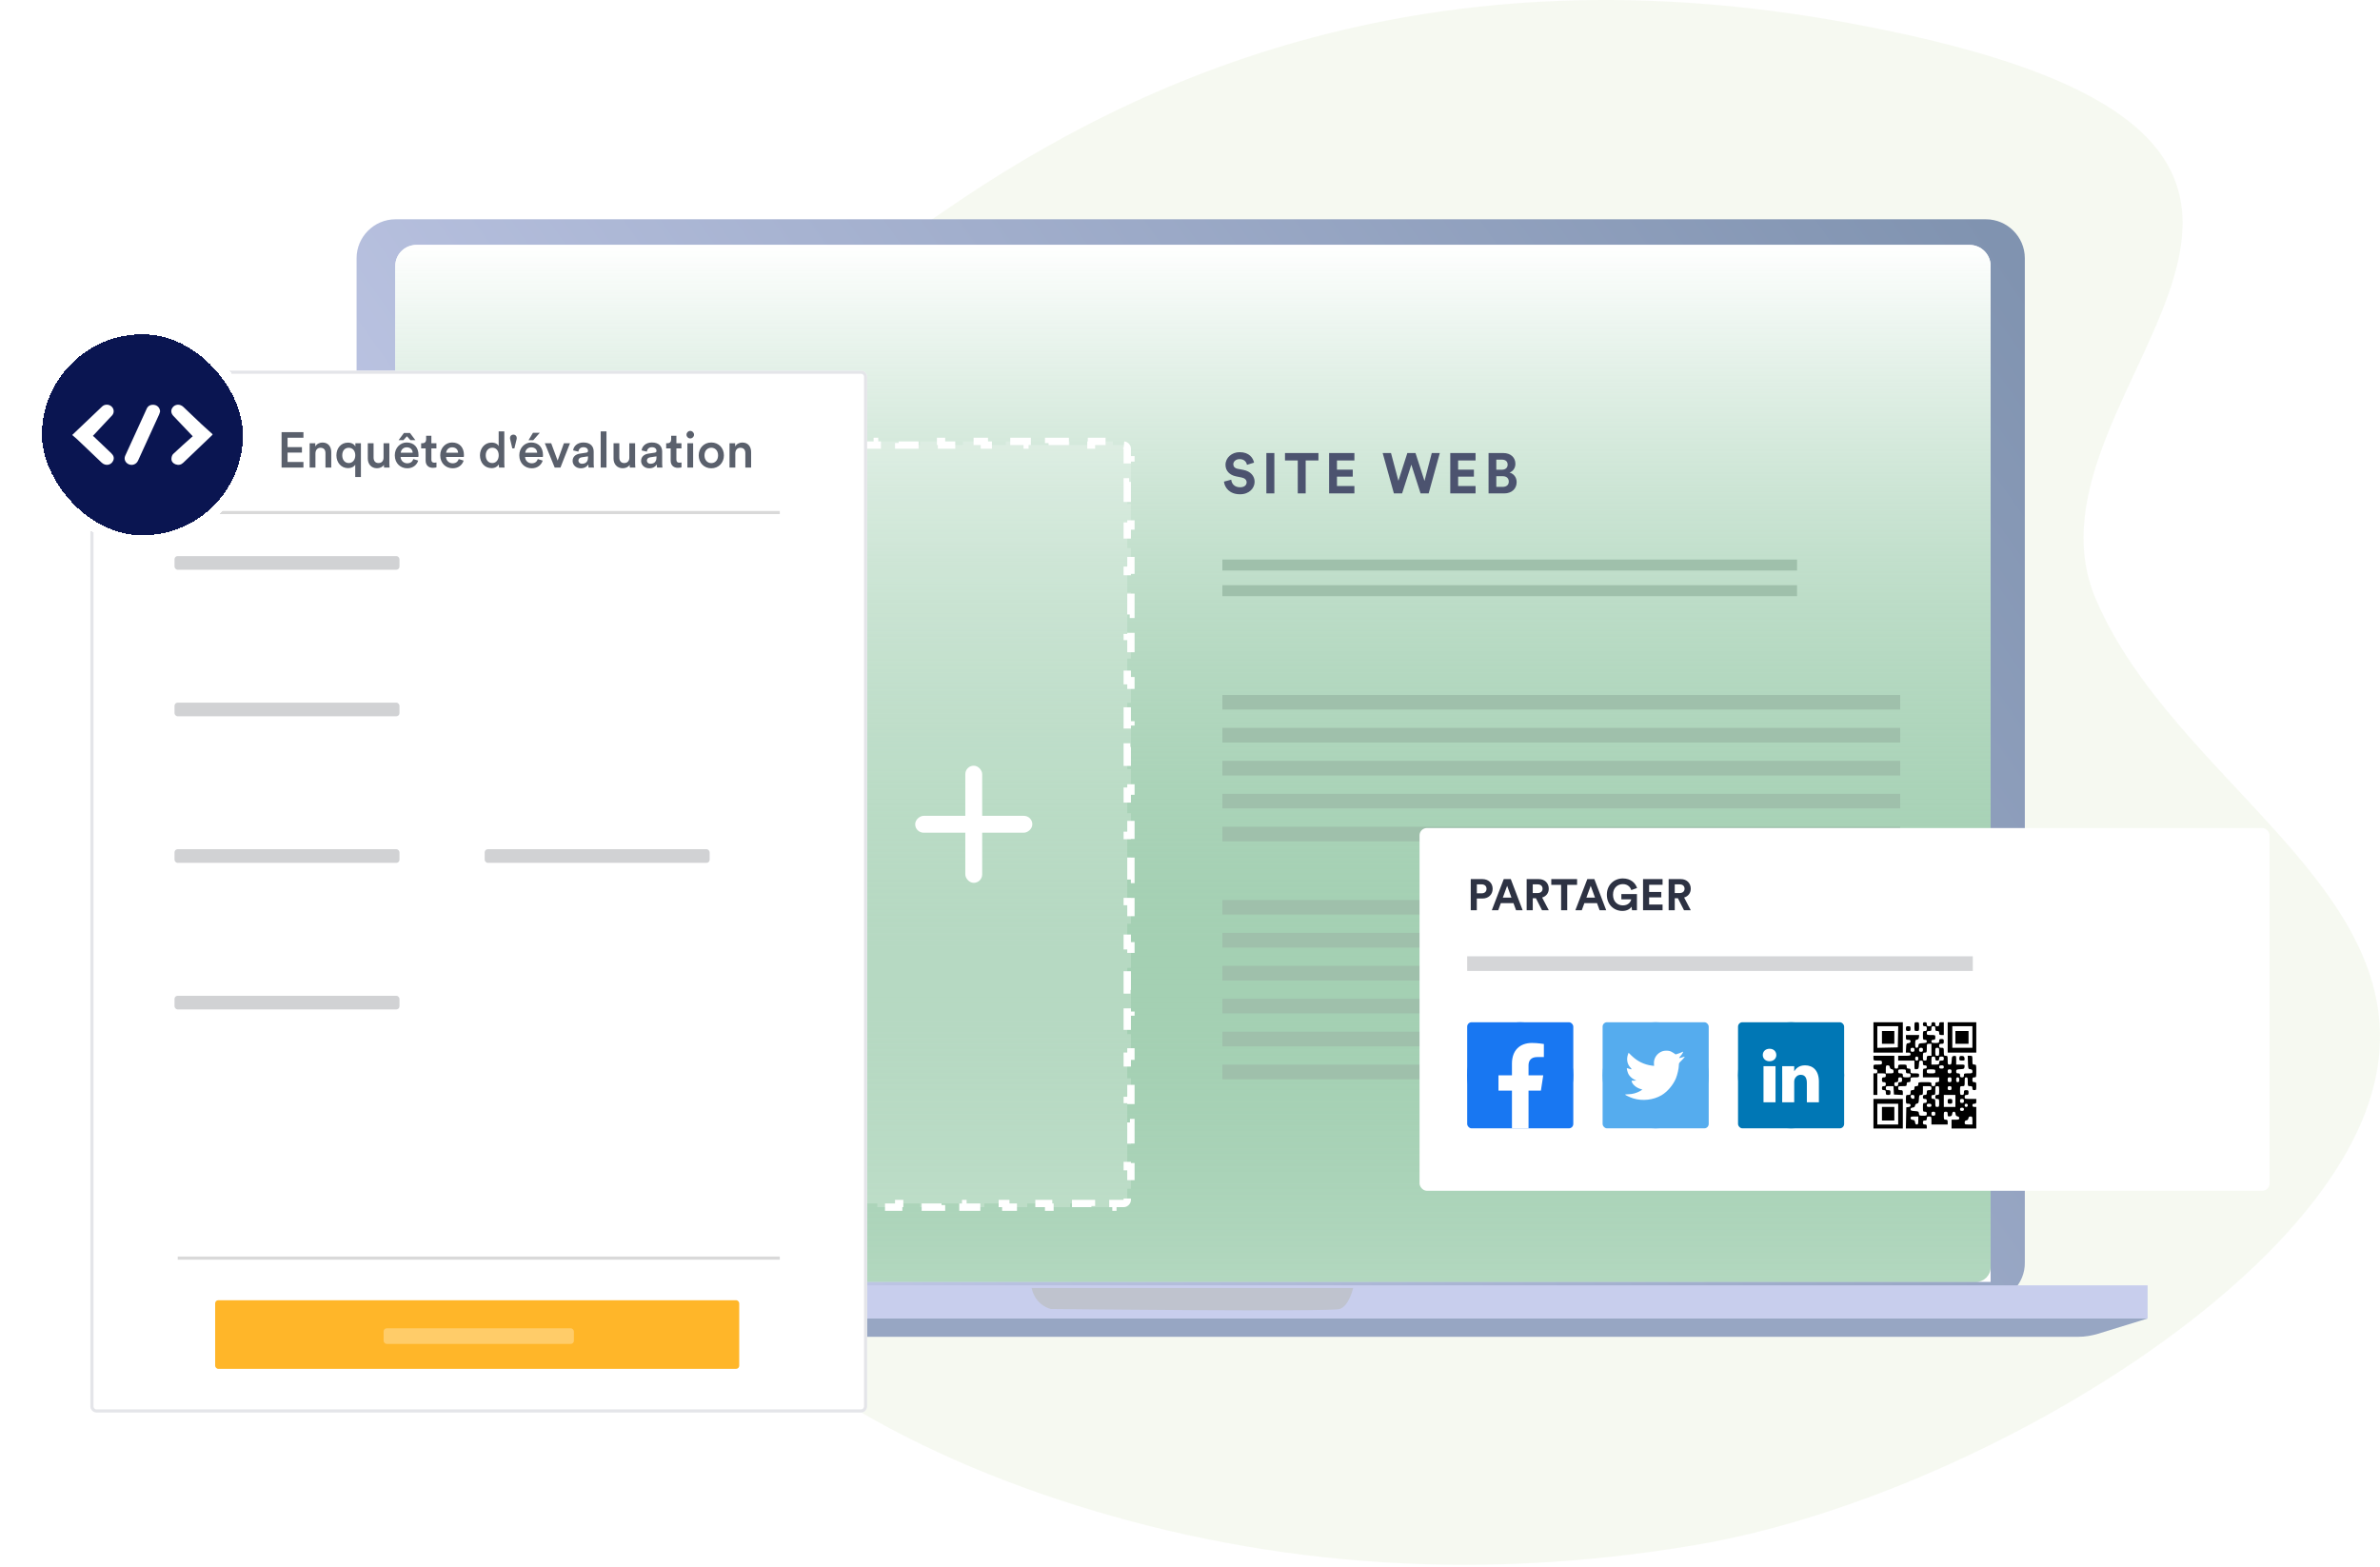 <svg width="738" height="486" viewBox="0 0 738 486" fill="none" xmlns="http://www.w3.org/2000/svg" aria-hidden="true"><path opacity=".5" fill-rule="evenodd" clip-rule="evenodd" d="M171.963 185.687C191.81 130.273 244.343 98.785 293.367 65.042C353.662 23.542 443.629 -16.828 573.694 7.209C768.996 43.302 621.461 119.034 649.849 185.687C674.073 242.566 750.716 276.267 736.182 336.237C720.932 399.159 608.001 464.959 526.569 478.936C454.403 491.322 387.814 484.712 328.057 464.959C270.147 445.817 216.946 412.963 187.574 360.412C157.784 307.115 151.424 243.031 171.963 185.687Z" fill="#EFF4E4"/><path d="M615.81 403.644H122.626C116.008 403.644 110.571 398.208 110.571 391.589V80.055C110.571 73.436 116.008 68 122.626 68H615.81C622.428 68 627.865 73.436 627.865 80.055V391.471C627.983 398.089 622.546 403.644 615.81 403.644Z" fill="url(#sec4_svg__a)"/><path d="M665.936 398.563H73.214V408.845H665.936V398.563Z" fill="#C8CEED"/><path d="M88.569 413.571L73.214 408.844H665.936L650.581 413.571C648.621 414.162 646.552 414.517 644.483 414.517H94.667C92.598 414.517 90.529 414.162 88.569 413.571Z" fill="#97A6C3"/><path d="M419.588 399.392C419.588 399.392 418.349 404.947 415.42 405.892C412.491 406.837 325.855 405.892 325.855 405.892C325.855 405.892 321.123 404.947 319.884 399.392H419.588Z" fill="#BFC3CE"/><g clip-path="url(#sec4_svg__b)"><path d="M122.574 82.483C122.574 78.876 125.497 75.953 129.104 75.953H610.733C614.339 75.953 617.263 78.876 617.263 82.483V397.501H122.574V82.483Z" fill="#fff"/><path d="M617.263 75.953H122.574V397.501H612.719C615.229 397.501 617.263 395.466 617.263 392.956V75.953Z" fill="url(#sec4_svg__c)"/><path d="M175.718 373.18C175.09 373.18 174.581 372.671 174.581 372.044V368.619H173.445V361.768H174.581V354.918H173.445V348.068H174.581V341.218H173.445V334.368H174.581V327.518H173.445V320.668H174.581V313.817H173.445V306.967H174.581V300.117H173.445V293.267H174.581V286.417H173.445V279.567H174.581V272.717H173.445V265.866H174.581V259.016H173.445V252.166H174.581V245.316H173.445V238.466H174.581V231.616H173.445V224.766H174.581V217.915H173.445V211.065H174.581V204.215H173.445V197.365H174.581V190.515H173.445V183.665H174.581V176.815H173.445V169.964H174.581V163.114H173.445V156.264H174.581V149.414H173.445V142.564H174.581V139.139C174.581 138.511 175.09 138.003 175.718 138.003H179.039V136.867H185.681V138.003H192.322V136.867H198.964V138.003H205.606V136.867H212.248V138.003H218.89V136.867H225.532V138.003H232.174V136.867H238.816V138.003H245.458V136.867H252.1V138.003H258.742V136.867H265.384V138.003H272.026V136.867H278.668V138.003H285.31V136.867H291.952V138.003H298.593V136.867H305.235V138.003H311.877V136.867H318.519V138.003H325.161V136.867H331.803V138.003H338.445V136.867H345.087V138.003H348.408C349.035 138.003 349.544 138.511 349.544 139.139V142.564H350.68V149.414H349.544V156.264H350.68V163.114H349.544V169.965H350.68V176.815H349.544V183.665H350.68V190.515H349.544V197.365H350.68V204.215H349.544V211.065H350.68V217.916H349.544V224.766H350.68V231.616H349.544V238.466H350.68V245.316H349.544V252.166H350.68V259.016H349.544V265.867H350.68V272.717H349.544V279.567H350.68V286.417H349.544V293.267H350.68V300.117H349.544V306.967H350.68V313.817H349.544V320.668H350.68V327.518H349.544V334.368H350.68V341.218H349.544V348.068H350.68V354.918H349.544V361.769H350.68V368.619H349.544V372.044C349.544 372.671 349.035 373.18 348.408 373.18H345.087V374.316H338.445V373.18H331.803V374.316H325.161V373.18H318.519V374.316H311.877V373.18H305.235V374.316H298.593V373.18H291.952V374.316H285.31V373.18H278.668V374.316H272.026V373.18H265.384V374.316H258.742V373.18H252.1V374.316H245.458V373.18H238.816V374.316H232.174V373.18H225.532V374.316H218.89V373.18H212.248V374.316H205.606V373.18H198.964V374.316H192.322V373.18H185.681V374.316H179.039V373.18H175.718Z" fill="#fff" fill-opacity=".2" stroke="#fff" stroke-width="2.272" stroke-dasharray="6.82 6.82"/><rect x="299.329" y="237.43" width="5.232" height="36.323" rx="2.616" fill="#fff"/><rect x="320.107" y="252.975" width="5.232" height="36.323" rx="2.616" transform="rotate(90 320.107 252.975)" fill="#fff"/></g><path d="M388.859 143.459L386.668 144.131C386.544 143.442 385.979 142.364 384.389 142.364C383.205 142.364 382.428 143.124 382.428 143.954C382.428 144.643 382.869 145.191 383.788 145.367L385.537 145.703C387.816 146.145 389.035 147.629 389.035 149.396C389.035 151.322 387.428 153.265 384.512 153.265C381.191 153.265 379.724 151.127 379.53 149.343L381.792 148.742C381.898 149.979 382.763 151.092 384.53 151.092C385.838 151.092 386.562 150.438 386.562 149.555C386.562 148.83 386.014 148.265 385.042 148.071L383.293 147.717C381.297 147.311 380.007 146.021 380.007 144.131C380.007 141.905 382.004 140.208 384.371 140.208C387.41 140.208 388.576 142.046 388.859 143.459ZM395.158 153H392.684V140.473H395.158V153ZM408.828 142.788H404.871V153H402.415V142.788H398.457V140.473H408.828V142.788ZM419.979 153H412.135V140.473H419.979V142.77H414.573V145.632H419.467V147.806H414.573V150.703H419.979V153ZM441.713 149.131L443.974 140.473H446.465L443.003 153H440.494L437.631 144.078L434.769 153H432.225L428.744 140.473H431.324L433.621 149.095L436.395 140.473H438.921L441.713 149.131ZM457.549 153H449.705V140.473H457.549V142.77H452.143V145.632H457.037V147.806H452.143V150.703H457.549V153ZM461.578 140.473H466.084C468.522 140.473 469.9 141.905 469.9 143.848C469.9 145.138 469.122 146.18 468.08 146.534C469.299 146.834 470.289 147.947 470.289 149.502C470.289 151.534 468.769 153 466.419 153H461.578V140.473ZM463.981 145.65H465.713C466.826 145.65 467.497 145.032 467.497 144.078C467.497 143.124 466.879 142.523 465.695 142.523H463.981V145.65ZM463.981 150.968H465.96C467.144 150.968 467.85 150.35 467.85 149.343C467.85 148.353 467.214 147.664 465.995 147.664H463.981V150.968Z" fill="#4C536F"/><path fill="#9FC0AB" d="M379.037 215.507H589.219V220.021H379.037zM379.037 225.701H589.219V230.245H379.037zM379.037 235.926H589.219V240.47H379.037zM379.037 246.151H589.219V250.665H379.037zM379.037 256.346H589.219V260.89H379.037zM379.037 279.069H589.219V283.583H379.037zM379.037 289.263H589.219V293.807H379.037zM379.037 299.488H589.219V304.032H379.037zM379.037 309.713H589.219V314.227H379.037zM379.037 319.908H589.219V324.452H379.037zM379.037 330.133H589.219V334.677H379.037zM379.037 173.511H557.235V176.916H379.037zM379.037 181.457H557.235V184.862H379.037z"/><g filter="url(#sec4_svg__d)"><path d="M28.025 116.856C28.025 115.788 28.891 114.922 29.959 114.922H266.948C268.016 114.922 268.882 115.788 268.882 116.856V436.065C268.882 437.134 268.016 438 266.948 438H29.959C28.891 438 28.025 437.134 28.025 436.065V116.856Z" fill="#fff"/><path d="M29.959 115.406H266.948C267.749 115.406 268.399 116.055 268.399 116.856V436.065C268.399 436.867 267.749 437.516 266.948 437.516H29.959C29.158 437.516 28.508 436.867 28.508 436.065V116.856C28.508 116.055 29.158 115.406 29.959 115.406Z" stroke="#E1E2E7" stroke-opacity=".9" stroke-width=".967"/></g><rect x="66.717" y="403.177" width="162.506" height="21.281" rx=".967" fill="#FFB629"/><rect x="118.951" y="411.883" width="59.005" height="4.837" rx=".967" fill="#fff" fill-opacity=".3"/><rect x="54.116" y="172.431" width="69.756" height="4.228" rx=".967" fill="#D1D2D4"/><mask id="sec4_svg__e" fill="#fff"><rect x="54.116" y="183.001" width="91.951" height="17.967" rx=".967"/></mask><rect x="54.116" y="183.001" width="91.951" height="17.967" rx=".967" stroke="#D1D2D4" stroke-width="2.114" mask="url(#sec4_svg__e)"/><mask id="sec4_svg__f" fill="#fff"><rect x="150.295" y="183.001" width="91.951" height="17.967" rx=".967"/></mask><rect x="150.295" y="183.001" width="91.951" height="17.967" rx=".967" stroke="#D1D2D4" stroke-width="2.114" mask="url(#sec4_svg__f)"/><rect x="54.116" y="217.879" width="69.756" height="4.228" rx=".967" fill="#D1D2D4"/><mask id="sec4_svg__g" fill="#fff"><rect x="54.116" y="228.448" width="188.13" height="17.967" rx=".967"/></mask><rect x="54.116" y="228.448" width="188.13" height="17.967" rx=".967" stroke="#D1D2D4" stroke-width="2.114" mask="url(#sec4_svg__g)"/><rect x="54.116" y="263.326" width="69.756" height="4.228" rx=".967" fill="#D1D2D4"/><rect x="150.295" y="263.326" width="69.756" height="4.228" rx=".967" fill="#D1D2D4"/><mask id="sec4_svg__h" fill="#fff"><rect x="54.116" y="273.895" width="91.951" height="17.967" rx=".967"/></mask><rect x="54.116" y="273.895" width="91.951" height="17.967" rx=".967" stroke="#D1D2D4" stroke-width="2.114" mask="url(#sec4_svg__h)"/><mask id="sec4_svg__i" fill="#fff"><rect x="150.295" y="273.895" width="91.951" height="17.967" rx=".967"/></mask><rect x="150.295" y="273.895" width="91.951" height="17.967" rx=".967" stroke="#D1D2D4" stroke-width="2.114" mask="url(#sec4_svg__i)"/><rect x="54.116" y="308.773" width="69.756" height="4.228" rx=".967" fill="#D1D2D4"/><mask id="sec4_svg__j" fill="#fff"><rect x="54.116" y="319.342" width="188.13" height="17.967" rx=".967"/></mask><rect x="54.116" y="319.342" width="188.13" height="17.967" rx=".967" stroke="#D1D2D4" stroke-width="2.114" mask="url(#sec4_svg__j)"/><mask id="sec4_svg__k" fill="#fff"><rect x="54.116" y="340.48" width="188.13" height="17.967" rx=".967"/></mask><rect x="54.116" y="340.48" width="188.13" height="17.967" rx=".967" stroke="#D1D2D4" stroke-width="2.114" mask="url(#sec4_svg__k)"/><mask id="sec4_svg__l" fill="#fff"><rect x="54.116" y="361.618" width="91.951" height="17.967" rx=".967"/></mask><rect x="54.116" y="361.618" width="91.951" height="17.967" rx=".967" stroke="#D1D2D4" stroke-width="2.114" mask="url(#sec4_svg__l)"/><mask id="sec4_svg__m" fill="#fff"><rect x="150.295" y="361.618" width="91.951" height="17.967" rx=".967"/></mask><rect x="150.295" y="361.618" width="91.951" height="17.967" rx=".967" stroke="#D1D2D4" stroke-width="2.114" mask="url(#sec4_svg__m)"/><path fill="#D9D9D9" d="M55.109 158.45H241.798V159.417H55.109zM55.109 389.635H241.798V390.602H55.109z"/><path d="M94.093 144.975H87.314V134.002H94.093V135.736H89.171V138.645H93.629V140.332H89.171V143.242H94.093V144.975ZM97.812 140.626V144.975H96.016V137.438H97.765V138.444C98.26 137.577 99.158 137.221 99.994 137.221C101.836 137.221 102.718 138.552 102.718 140.208V144.975H100.922V140.518C100.922 139.589 100.505 138.846 99.375 138.846C98.353 138.846 97.812 139.636 97.812 140.626ZM111.914 147.916H110.15V144.078C109.779 144.743 108.989 145.161 107.937 145.161C105.786 145.161 104.315 143.428 104.315 141.183C104.315 139.017 105.693 137.252 107.89 137.252C109.206 137.252 109.933 137.902 110.196 138.444V137.438H111.914V147.916ZM106.126 141.183C106.126 142.623 106.962 143.582 108.138 143.582C109.314 143.582 110.165 142.623 110.165 141.183C110.165 139.744 109.314 138.846 108.138 138.846C106.946 138.846 106.126 139.744 106.126 141.183ZM119.029 144.139C118.658 144.82 117.775 145.192 116.893 145.192C115.098 145.192 114.046 143.861 114.046 142.189V137.438H115.841V141.864C115.841 142.793 116.274 143.582 117.358 143.582C118.395 143.582 118.936 142.886 118.936 141.895V137.438H120.732V143.598C120.732 144.217 120.778 144.697 120.809 144.975H119.091C119.06 144.805 119.029 144.449 119.029 144.139ZM125.099 136.478H123.598L125.254 134.265H127.127L128.798 136.478H127.266L126.183 135.287L125.099 136.478ZM124.264 140.379H127.963C127.932 139.496 127.343 138.707 126.105 138.707C124.976 138.707 124.326 139.574 124.264 140.379ZM128.164 142.344L129.68 142.824C129.278 144.139 128.086 145.207 126.276 145.207C124.233 145.207 122.422 143.722 122.422 141.168C122.422 138.785 124.186 137.206 126.09 137.206C128.411 137.206 129.773 138.738 129.773 141.122C129.773 141.416 129.742 141.663 129.727 141.694H124.217C124.264 142.839 125.161 143.66 126.276 143.66C127.359 143.66 127.916 143.087 128.164 142.344ZM133.764 135.132V137.438H135.327V139.032H133.764V142.53C133.764 143.195 134.058 143.474 134.724 143.474C134.971 143.474 135.265 143.428 135.343 143.412V144.898C135.234 144.944 134.894 145.068 134.244 145.068C132.851 145.068 131.984 144.232 131.984 142.824V139.032H130.591V137.438H130.978C131.783 137.438 132.139 136.927 132.139 136.262V135.132H133.764ZM138.35 140.379H142.049C142.018 139.496 141.43 138.707 140.192 138.707C139.062 138.707 138.412 139.574 138.35 140.379ZM142.25 142.344L143.767 142.824C143.364 144.139 142.173 145.207 140.362 145.207C138.319 145.207 136.508 143.722 136.508 141.168C136.508 138.785 138.273 137.206 140.176 137.206C142.498 137.206 143.86 138.738 143.86 141.122C143.86 141.416 143.829 141.663 143.813 141.694H138.303C138.35 142.839 139.248 143.66 140.362 143.66C141.445 143.66 142.002 143.087 142.25 142.344ZM150.621 141.183C150.621 142.623 151.426 143.582 152.649 143.582C153.825 143.582 154.645 142.607 154.645 141.168C154.645 139.729 153.841 138.831 152.664 138.831C151.488 138.831 150.621 139.744 150.621 141.183ZM156.379 133.77V143.598C156.379 144.279 156.441 144.851 156.456 144.975H154.738C154.707 144.805 154.661 144.31 154.661 144C154.305 144.635 153.516 145.161 152.448 145.161C150.281 145.161 148.826 143.459 148.826 141.183C148.826 139.017 150.296 137.237 152.417 137.237C153.732 137.237 154.398 137.84 154.63 138.32V133.77H156.379ZM158.136 135.828C158.136 135.209 158.57 134.761 159.189 134.761C159.808 134.761 160.241 135.209 160.241 135.828C160.241 135.937 160.226 136.092 160.195 136.184L159.498 139.048H158.864L158.183 136.184C158.167 136.107 158.136 135.937 158.136 135.828ZM167.384 134.203L165.357 136.494H163.886L165.264 134.203H167.384ZM162.865 140.379H166.564C166.533 139.496 165.945 138.707 164.707 138.707C163.577 138.707 162.927 139.574 162.865 140.379ZM166.765 142.344L168.282 142.824C167.879 144.139 166.688 145.207 164.877 145.207C162.834 145.207 161.023 143.722 161.023 141.168C161.023 138.785 162.788 137.206 164.691 137.206C167.013 137.206 168.375 138.738 168.375 141.122C168.375 141.416 168.344 141.663 168.328 141.694H162.818C162.865 142.839 163.763 143.66 164.877 143.66C165.96 143.66 166.517 143.087 166.765 142.344ZM176.749 137.438L173.793 144.975H171.998L168.933 137.438H170.914L172.911 142.824L174.861 137.438H176.749ZM177.561 142.932C177.561 141.586 178.551 140.843 179.836 140.657L181.771 140.363C182.204 140.301 182.328 140.085 182.328 139.821C182.328 139.187 181.894 138.676 180.904 138.676C179.96 138.676 179.434 139.28 179.356 140.038L177.716 139.667C177.855 138.367 179.031 137.206 180.888 137.206C183.21 137.206 184.092 138.521 184.092 140.023V143.768C184.092 144.449 184.169 144.898 184.185 144.975H182.513C182.498 144.929 182.436 144.619 182.436 144.016C182.08 144.588 181.337 145.207 180.115 145.207C178.536 145.207 177.561 144.124 177.561 142.932ZM180.455 143.799C181.461 143.799 182.328 143.319 182.328 141.849V141.508L180.362 141.802C179.805 141.895 179.356 142.205 179.356 142.824C179.356 143.335 179.743 143.799 180.455 143.799ZM188.058 144.975H186.262V133.77H188.058V144.975ZM195.234 144.139C194.863 144.82 193.981 145.192 193.098 145.192C191.303 145.192 190.251 143.861 190.251 142.189V137.438H192.046V141.864C192.046 142.793 192.479 143.582 193.563 143.582C194.6 143.582 195.141 142.886 195.141 141.895V137.438H196.937V143.598C196.937 144.217 196.983 144.697 197.014 144.975H195.296C195.265 144.805 195.234 144.449 195.234 144.139ZM198.796 142.932C198.796 141.586 199.787 140.843 201.071 140.657L203.006 140.363C203.439 140.301 203.563 140.085 203.563 139.821C203.563 139.187 203.13 138.676 202.139 138.676C201.195 138.676 200.669 139.28 200.591 140.038L198.951 139.667C199.09 138.367 200.266 137.206 202.124 137.206C204.445 137.206 205.327 138.521 205.327 140.023V143.768C205.327 144.449 205.405 144.898 205.42 144.975H203.749C203.733 144.929 203.671 144.619 203.671 144.016C203.315 144.588 202.572 145.207 201.35 145.207C199.771 145.207 198.796 144.124 198.796 142.932ZM201.69 143.799C202.696 143.799 203.563 143.319 203.563 141.849V141.508L201.597 141.802C201.04 141.895 200.591 142.205 200.591 142.824C200.591 143.335 200.978 143.799 201.69 143.799ZM209.742 135.132V137.438H211.306V139.032H209.742V142.53C209.742 143.195 210.037 143.474 210.702 143.474C210.95 143.474 211.244 143.428 211.321 143.412V144.898C211.213 144.944 210.872 145.068 210.222 145.068C208.829 145.068 207.963 144.232 207.963 142.824V139.032H206.57V137.438H206.957C207.761 137.438 208.117 136.927 208.117 136.262V135.132H209.742ZM214.93 144.975H213.15V137.438H214.93V144.975ZM212.872 134.792C212.872 134.141 213.398 133.615 214.032 133.615C214.682 133.615 215.209 134.141 215.209 134.792C215.209 135.442 214.682 135.952 214.032 135.952C213.398 135.952 212.872 135.442 212.872 134.792ZM220.558 143.598C221.673 143.598 222.663 142.778 222.663 141.199C222.663 139.636 221.673 138.831 220.558 138.831C219.459 138.831 218.453 139.636 218.453 141.199C218.453 142.762 219.459 143.598 220.558 143.598ZM220.558 137.206C222.818 137.206 224.474 138.893 224.474 141.199C224.474 143.52 222.818 145.207 220.558 145.207C218.314 145.207 216.658 143.52 216.658 141.199C216.658 138.893 218.314 137.206 220.558 137.206ZM228.004 140.626V144.975H226.209V137.438H227.958V138.444C228.453 137.577 229.351 137.221 230.186 137.221C232.028 137.221 232.91 138.552 232.91 140.208V144.975H231.115V140.518C231.115 139.589 230.697 138.846 229.567 138.846C228.546 138.846 228.004 139.636 228.004 140.626Z" fill="#5A606C"/><g filter="url(#sec4_svg__n)"><rect x="13" y="103.647" width="62.344" height="62.344" rx="31.172" fill="#0A1551" shape-rendering="crispEdges"/><rect x="11.398" y="102.046" width="65.548" height="65.548" rx="32.774" stroke="#fff" stroke-width="3.204" shape-rendering="crispEdges"/><path d="M59.76 135.272C57.676 137.146 55.643 138.922 53.697 140.776C53.327 141.127 53.157 141.801 53.159 142.325C53.165 143.107 53.684 143.721 54.481 143.998C55.343 144.297 56.15 144.136 56.814 143.496C59.764 140.679 62.717 137.863 65.665 135.044C65.737 134.974 65.788 134.881 65.95 134.673C64.781 133.617 63.604 132.586 62.465 131.519C60.581 129.751 58.73 127.951 56.854 126.178C55.809 125.189 54.285 125.289 53.499 126.38C52.869 127.253 53.01 128.262 53.904 129.119L59.76 135.272ZM34.324 129.262C34.526 129.067 34.73 128.866 34.89 128.642C35.503 127.783 35.322 126.633 34.486 125.961C33.683 125.317 32.448 125.313 31.678 126.041C28.617 128.932 25.581 131.846 22.394 134.881C22.956 135.371 23.48 135.796 23.967 136.256C26.486 138.647 28.989 141.051 31.509 143.442C32.721 144.592 34.481 144.281 35.113 142.818C35.503 141.915 35.158 141.171 34.488 140.527C32.704 138.814 30.909 137.11 29.117 135.405C29.027 135.319 28.917 135.25 28.804 135.164L34.324 129.262ZM49.644 127.568C49.595 126.607 48.952 125.795 48.033 125.582C46.956 125.333 45.953 125.732 45.527 126.661C43.281 131.541 41.044 136.424 38.83 141.315C38.341 142.403 38.881 143.549 39.999 143.994C41.089 144.431 42.296 143.942 42.804 142.834C44.989 138.067 47.168 133.298 49.342 128.527C49.478 128.222 49.546 127.889 49.646 127.57L49.644 127.568Z" fill="#fff"/></g><g filter="url(#sec4_svg__o)"><rect x="440.182" y="256.762" width="263.58" height="112.476" rx="2.272" fill="#fff"/></g><rect x="454.951" y="316.977" width="32.903" height="32.903" rx="1.371" fill="#1877F2"/><path d="M487.854 333.428C487.854 324.341 480.49 316.977 471.403 316.977C462.316 316.977 454.951 324.341 454.951 333.428C454.951 341.641 460.966 348.447 468.832 349.681V338.184H464.655V333.428H468.832V329.804C468.832 325.681 471.287 323.403 475.047 323.403C476.846 323.403 478.729 323.724 478.729 323.724V327.773H476.653C474.61 327.773 473.973 329.042 473.973 330.344V333.428H478.536L477.807 338.184H473.973V349.681C481.839 348.447 487.854 341.641 487.854 333.428Z" fill="#1877F2"/><path d="M477.807 338.184L478.536 333.428H473.973V330.344C473.973 329.042 474.609 327.773 476.653 327.773H478.729V323.725C478.729 323.725 476.846 323.403 475.046 323.403C471.287 323.403 468.832 325.681 468.832 329.804V333.428H464.655V338.184H468.832V349.88C469.71 349.88 470.529 349.88 471.403 349.88C472.277 349.88 473.076 349.88 473.973 349.88V338.184H477.807Z" fill="#fff"/><rect x="496.943" y="316.977" width="32.903" height="32.903" rx="1.371" fill="#55ACEE"/><path d="M496.943 333.428C496.943 324.342 504.309 316.977 513.395 316.977C522.481 316.977 529.847 324.342 529.847 333.428C529.847 342.514 522.481 349.88 513.395 349.88C504.309 349.88 496.943 342.514 496.943 333.428Z" fill="#55ACEE"/><path d="M512.865 329.855L512.905 330.516L512.238 330.435C509.808 330.125 507.685 329.073 505.882 327.308L505.001 326.431L504.774 327.078C504.293 328.521 504.6 330.044 505.602 331.068C506.136 331.635 506.016 331.716 505.094 331.379C504.774 331.271 504.493 331.19 504.467 331.23C504.373 331.325 504.694 332.551 504.947 333.037C505.295 333.711 506.002 334.371 506.777 334.762L507.431 335.072L506.657 335.086C505.909 335.086 505.882 335.099 505.962 335.382C506.229 336.258 507.284 337.188 508.459 337.593L509.287 337.876L508.566 338.307C507.498 338.927 506.243 339.278 504.988 339.305C504.387 339.318 503.893 339.372 503.893 339.413C503.893 339.547 505.522 340.302 506.47 340.599C509.314 341.475 512.692 341.098 515.229 339.601C517.031 338.536 518.834 336.42 519.675 334.371C520.129 333.279 520.583 331.284 520.583 330.327C520.583 329.707 520.623 329.626 521.371 328.885C521.811 328.453 522.225 327.982 522.305 327.847C522.439 327.591 522.426 327.591 521.745 327.82C520.61 328.224 520.449 328.17 521.01 327.564C521.424 327.132 521.918 326.351 521.918 326.121C521.918 326.081 521.718 326.148 521.491 326.27C521.251 326.404 520.717 326.607 520.316 326.728L519.595 326.957L518.941 326.512C518.58 326.27 518.073 326 517.806 325.919C517.125 325.73 516.083 325.757 515.469 325.973C513.8 326.58 512.745 328.143 512.865 329.855Z" fill="#fff"/><rect x="538.936" y="316.977" width="32.903" height="32.903" rx="1.371" fill="#0077B5"/><path d="M538.936 333.429C538.936 324.343 546.301 316.977 555.387 316.977C564.473 316.977 571.839 324.343 571.839 333.429C571.839 342.515 564.473 349.88 555.387 349.88C546.301 349.88 538.936 342.515 538.936 333.429Z" fill="#0077B5"/><path fill-rule="evenodd" clip-rule="evenodd" d="M550.807 327.138C550.807 328.213 549.998 329.074 548.698 329.074H548.674C547.422 329.074 546.613 328.213 546.613 327.138C546.613 326.039 547.447 325.203 548.722 325.203C549.998 325.203 550.783 326.039 550.807 327.138ZM550.562 330.603V341.805H546.834V330.603H550.562ZM564.007 341.805L564.008 335.382C564.008 331.941 562.168 330.34 559.715 330.34C557.735 330.34 556.849 331.427 556.354 332.19V330.603H552.626C552.675 331.654 552.626 341.805 552.626 341.805H556.354V335.549C556.354 335.214 556.378 334.88 556.477 334.641C556.747 333.972 557.36 333.279 558.39 333.279C559.74 333.279 560.279 334.307 560.279 335.812V341.805H564.007Z" fill="#fff"/><path fill-rule="evenodd" clip-rule="evenodd" d="M580.928 321.683V326.39H585.483H590.038V321.683V316.977H585.483H580.928V321.683ZM593.634 318.339C593.634 319.688 593.641 319.702 594.353 319.702C595.065 319.702 595.072 319.688 595.072 318.339C595.072 316.991 595.065 316.977 594.353 316.977C593.641 316.977 593.634 316.991 593.634 318.339ZM596.271 317.596C596.271 318.091 596.391 318.215 596.87 318.215C597.376 318.215 597.47 318.331 597.47 318.958C597.47 319.586 597.376 319.702 596.87 319.702C596.303 319.702 596.271 319.776 596.271 321.064C596.271 322.352 596.303 322.427 596.87 322.427C597.304 322.427 597.47 322.56 597.47 322.909C597.47 323.316 597.274 323.403 596.211 323.467C595.037 323.536 594.947 323.587 594.877 324.223C594.823 324.704 594.665 324.904 594.337 324.904C593.942 324.904 593.874 324.725 593.874 323.683C593.874 322.604 593.937 322.452 594.413 322.382C594.799 322.325 594.974 322.109 595.028 321.622L595.104 320.94H593.05H590.997V321.683C590.997 322.344 591.077 322.427 591.716 322.427C592.267 322.427 592.435 322.539 592.435 322.906C592.435 323.244 592.242 323.408 591.776 323.463C591.152 323.537 591.113 323.617 591.045 324.966L590.973 326.39H591.704C592.275 326.39 592.435 326.498 592.435 326.886C592.435 327.34 592.275 327.381 590.517 327.381H588.599V328.124V328.867H591.117H593.634V330.246C593.634 331.605 593.644 331.624 594.293 331.547C594.908 331.474 594.957 331.381 595.025 330.168C595.091 328.974 595.145 328.867 595.684 328.867C596.176 328.867 596.271 328.987 596.271 329.611C596.271 330.238 596.364 330.354 596.87 330.354C597.31 330.354 597.47 330.486 597.47 330.849C597.47 331.213 597.31 331.345 596.87 331.345C596.303 331.345 596.271 331.419 596.271 332.707V334.07H598.788H601.305V334.813C601.305 335.44 601.212 335.556 600.706 335.556C600.226 335.556 600.107 335.68 600.107 336.175C600.107 336.671 599.987 336.795 599.507 336.795C599.028 336.795 598.908 336.671 598.908 336.175C598.908 335.563 598.884 335.556 596.87 335.556C594.856 335.556 594.832 335.563 594.832 336.175C594.832 336.671 594.713 336.795 594.233 336.795C593.754 336.795 593.634 336.919 593.634 337.414C593.634 337.909 593.514 338.033 593.034 338.033C592.528 338.033 592.435 338.149 592.435 338.777C592.435 339.437 592.355 339.52 591.716 339.52C591.004 339.52 590.997 339.534 590.997 340.882C590.997 342.231 591.004 342.245 591.716 342.245C592.267 342.245 592.435 342.357 592.435 342.724C592.435 343.062 592.242 343.226 591.776 343.281L591.117 343.359L591.05 346.642L590.983 349.924H594.226H597.47V349.305C597.47 348.809 597.35 348.686 596.87 348.686C596.391 348.686 596.271 348.562 596.271 348.066C596.271 347.571 596.391 347.447 596.87 347.447C597.35 347.447 597.47 347.323 597.47 346.828C597.47 346.305 597.582 346.208 598.189 346.208C598.892 346.208 598.908 346.236 598.908 347.447V348.686H601.425H603.942V347.942C603.942 347.315 603.849 347.199 603.343 347.199C602.784 347.199 602.744 347.117 602.744 345.961C602.744 344.804 602.784 344.722 603.343 344.722C603.852 344.722 603.942 344.836 603.942 345.481C603.942 346.164 604.009 346.233 604.602 346.163C605.119 346.101 605.277 345.938 605.337 345.403C605.389 344.931 605.55 344.722 605.86 344.722C606.17 344.722 606.331 344.931 606.384 345.403C606.438 345.891 606.613 346.107 606.999 346.164C607.346 346.214 607.538 346.414 607.538 346.721C607.538 347.13 607.364 347.199 606.34 347.199H605.141V348.562V349.924H608.977H612.813V346.58V343.236H612.213C611.774 343.236 611.614 343.104 611.614 342.74C611.614 342.377 611.774 342.245 612.213 342.245C612.719 342.245 612.813 342.129 612.813 341.501V340.758H611.015C609.257 340.758 609.217 340.744 609.217 340.139C609.217 339.644 609.336 339.52 609.816 339.52C610.322 339.52 610.415 339.404 610.415 338.777C610.415 338.116 610.335 338.033 609.696 338.033C609.057 338.033 608.977 338.116 608.977 338.777C608.977 339.404 608.884 339.52 608.377 339.52C607.811 339.52 607.778 339.445 607.778 338.157C607.778 336.809 607.785 336.795 608.497 336.795C609.209 336.795 609.217 336.781 609.217 335.432C609.217 334.235 609.275 334.07 609.696 334.07C610.117 334.07 610.175 334.235 610.175 335.432C610.175 336.781 610.183 336.795 610.895 336.795C611.502 336.795 611.614 336.891 611.614 337.414C611.614 337.909 611.734 338.033 612.213 338.033C612.773 338.033 612.813 337.951 612.813 336.795C612.813 335.639 612.773 335.556 612.213 335.556C611.707 335.556 611.614 335.44 611.614 334.813C611.614 334.185 611.707 334.07 612.213 334.07C612.802 334.07 612.813 334.037 612.813 332.088C612.813 330.139 612.802 330.106 612.213 330.106C611.646 330.106 611.614 330.032 611.614 328.744C611.614 327.391 611.609 327.381 610.885 327.381H610.156L610.226 329.425C610.295 331.45 610.301 331.469 610.955 331.547C611.472 331.609 611.614 331.755 611.614 332.228C611.614 332.794 611.532 332.831 610.295 332.831C609.049 332.831 608.977 332.865 608.977 333.45C608.977 333.946 608.857 334.07 608.377 334.07C607.898 334.07 607.778 333.946 607.778 333.45C607.778 332.955 607.658 332.831 607.179 332.831C606.703 332.831 606.579 332.706 606.579 332.225C606.579 331.668 606.682 331.612 607.838 331.543C609.012 331.474 609.102 331.423 609.172 330.787C609.247 330.116 609.228 330.106 607.914 330.106H606.579V328.727C606.579 327.369 606.57 327.349 605.92 327.427C605.305 327.5 605.256 327.592 605.189 328.806C605.122 330 605.068 330.106 604.529 330.106C603.978 330.106 603.942 330.024 603.942 328.744C603.942 327.455 603.91 327.381 603.343 327.381C602.784 327.381 602.744 327.299 602.744 326.143C602.744 324.931 602.728 324.904 602.025 324.904C601.417 324.904 601.305 324.808 601.305 324.285C601.305 323.762 601.417 323.665 602.025 323.665C602.664 323.665 602.744 323.583 602.744 322.922C602.744 322.261 602.664 322.179 602.025 322.179C601.417 322.179 601.305 322.275 601.305 322.798C601.305 323.376 601.225 323.418 600.107 323.418C599.068 323.418 598.908 323.351 598.908 322.922C598.908 322.559 599.068 322.427 599.507 322.427C600.013 322.427 600.107 322.311 600.107 321.683C600.107 320.948 600.093 320.94 598.788 320.94C597.541 320.94 597.47 320.907 597.47 320.321C597.47 319.798 597.582 319.702 598.189 319.702C598.828 319.702 598.908 319.619 598.908 318.958C598.908 318.331 599.001 318.215 599.507 318.215C600.013 318.215 600.107 318.331 600.107 318.958C600.107 319.586 600.2 319.702 600.706 319.702C601.185 319.702 601.305 319.825 601.305 320.321C601.305 320.844 601.417 320.94 602.025 320.94H602.744V318.958V316.977H602.025C601.417 316.977 601.305 317.073 601.305 317.596C601.305 318.091 601.185 318.215 600.706 318.215C600.226 318.215 600.107 318.091 600.107 317.596C600.107 317.101 599.987 316.977 599.507 316.977C599.028 316.977 598.908 317.101 598.908 317.596C598.908 318.119 598.796 318.215 598.189 318.215C597.582 318.215 597.47 318.119 597.47 317.596C597.47 317.101 597.35 316.977 596.87 316.977C596.391 316.977 596.271 317.101 596.271 317.596ZM603.942 321.683V326.39H608.377H612.813V321.683V316.977H608.377H603.942V321.683ZM588.546 321.498L588.48 324.78L585.303 324.849L582.127 324.918V321.567V318.215H585.37H588.613L588.546 321.498ZM590.997 318.958C590.997 319.619 591.077 319.702 591.716 319.702C592.355 319.702 592.435 319.619 592.435 318.958C592.435 318.298 592.355 318.215 591.716 318.215C591.077 318.215 590.997 318.298 590.997 318.958ZM611.614 321.56V324.904H608.497H605.381V321.56V318.215H608.497H611.614V321.56ZM583.565 321.683V323.665H585.483H587.401V321.683V319.702H585.483H583.565V321.683ZM606.34 321.683V323.665H608.377H610.415V321.683V319.702H608.377H606.34V321.683ZM598.908 325.523V327.381H598.189C597.549 327.381 597.47 327.464 597.47 328.124C597.47 328.752 597.376 328.867 596.87 328.867C596.311 328.867 596.271 328.785 596.271 327.629C596.271 326.473 596.311 326.39 596.87 326.39C597.437 326.39 597.47 326.316 597.47 325.028C597.47 323.679 597.477 323.665 598.189 323.665H598.908V325.523ZM593.634 325.523C593.634 326.019 593.514 326.143 593.034 326.143C592.555 326.143 592.435 326.019 592.435 325.523C592.435 325.028 592.555 324.904 593.034 324.904C593.514 324.904 593.634 325.028 593.634 325.523ZM596.271 325.523C596.271 326.019 596.151 326.143 595.672 326.143C595.192 326.143 595.072 326.019 595.072 325.523C595.072 325.028 595.192 324.904 595.672 324.904C596.151 324.904 596.271 325.028 596.271 325.523ZM601.305 326.143C601.305 327.299 601.265 327.381 600.706 327.381C600.147 327.381 600.107 327.299 600.107 326.143C600.107 324.986 600.147 324.904 600.706 324.904C601.265 324.904 601.305 324.986 601.305 326.143ZM580.928 328.124C580.928 328.86 580.941 328.867 582.246 328.867C583.493 328.867 583.565 328.901 583.565 329.487C583.565 330.072 583.493 330.106 582.246 330.106C580.941 330.106 580.928 330.114 580.928 330.849C580.928 331.477 581.021 331.592 581.527 331.592C582.007 331.592 582.127 331.716 582.127 332.212C582.127 332.707 582.007 332.831 581.527 332.831H580.928V336.175V339.52H581.527H582.127V336.175V332.831H583.445C584.692 332.831 584.764 332.865 584.764 333.45C584.764 333.946 584.644 334.07 584.164 334.07C583.658 334.07 583.565 334.185 583.565 334.813C583.565 335.44 583.658 335.556 584.164 335.556C584.644 335.556 584.764 335.68 584.764 336.175C584.764 336.671 584.644 336.795 584.164 336.795C583.685 336.795 583.565 336.919 583.565 337.414C583.565 337.909 583.685 338.033 584.164 338.033C584.67 338.033 584.764 338.149 584.764 338.777C584.764 339.437 584.843 339.52 585.483 339.52C586.122 339.52 586.202 339.437 586.202 338.777C586.202 338.116 586.122 338.033 585.483 338.033C584.876 338.033 584.764 337.937 584.764 337.414C584.764 336.837 584.844 336.795 585.95 336.795H587.136L587.208 338.095L587.281 339.396L588.659 339.47L590.038 339.544V338.789C590.038 338.115 589.961 338.033 589.319 338.033C588.711 338.033 588.599 337.937 588.599 337.414C588.599 336.828 588.671 336.795 589.918 336.795C591.165 336.795 591.236 336.761 591.236 336.175C591.236 335.68 591.356 335.556 591.836 335.556C592.342 335.556 592.435 335.44 592.435 334.813C592.435 334.077 592.449 334.07 593.754 334.07C595 334.07 595.072 334.036 595.072 333.45C595.072 332.865 595 332.831 593.754 332.831C592.449 332.831 592.435 332.824 592.435 332.088C592.435 331.46 592.342 331.345 591.836 331.345C591.356 331.345 591.236 331.221 591.236 330.725C591.236 330.14 591.165 330.106 589.918 330.106C588.671 330.106 588.599 330.14 588.599 330.725C588.599 331.221 588.48 331.345 588 331.345C587.411 331.345 587.401 331.312 587.401 329.363V327.381H584.164H580.928V328.124ZM607.709 327.535C607.615 327.632 607.538 327.971 607.538 328.29C607.538 328.787 607.658 328.867 608.393 328.867C609.185 328.867 609.243 328.817 609.172 328.186C609.115 327.667 608.952 327.488 608.488 327.432C608.154 327.391 607.803 327.438 607.709 327.535ZM594.832 328.248C594.832 328.702 594.705 328.867 594.353 328.867C594.001 328.867 593.874 328.702 593.874 328.248C593.874 327.794 594.001 327.629 594.353 327.629C594.705 327.629 594.832 327.794 594.832 328.248ZM600.107 328.248C600.107 328.744 600.226 328.867 600.706 328.867C601.185 328.867 601.305 328.744 601.305 328.248C601.305 327.725 601.417 327.629 602.025 327.629C602.632 327.629 602.744 327.725 602.744 328.248C602.744 328.771 602.632 328.867 602.025 328.867C601.417 328.867 601.305 328.964 601.305 329.487C601.305 330.065 601.225 330.106 600.107 330.106H598.908V328.867C598.908 327.711 598.948 327.629 599.507 327.629C599.987 327.629 600.107 327.753 600.107 328.248ZM586.005 330.911C586.055 331.269 586.275 331.497 586.622 331.548C587.012 331.605 587.161 331.793 587.161 332.229C587.161 332.786 587.072 332.831 585.962 332.831H584.764V331.592C584.764 330.446 584.807 330.354 585.346 330.354C585.768 330.354 585.95 330.508 586.005 330.911ZM602.744 330.849C602.744 331.235 602.584 331.345 602.025 331.345C601.465 331.345 601.305 331.235 601.305 330.849C601.305 330.464 601.465 330.354 602.025 330.354C602.584 330.354 602.744 330.464 602.744 330.849ZM590.997 332.212C590.997 332.735 591.109 332.831 591.716 332.831C592.323 332.831 592.435 332.927 592.435 333.45C592.435 334.028 592.355 334.07 591.236 334.07C590.118 334.07 590.038 334.028 590.038 333.45C590.038 332.927 589.926 332.831 589.319 332.831C588.711 332.831 588.599 332.735 588.599 332.212C588.599 331.634 588.679 331.592 589.798 331.592C590.917 331.592 590.997 331.634 590.997 332.212ZM600.107 332.212C600.107 332.797 600.035 332.831 598.788 332.831C597.541 332.831 597.47 332.797 597.47 332.212C597.47 331.626 597.541 331.592 598.788 331.592C600.035 331.592 600.107 331.626 600.107 332.212ZM605.141 332.212C605.141 332.707 605.021 332.831 604.542 332.831C604.062 332.831 603.942 332.707 603.942 332.212C603.942 331.716 604.062 331.592 604.542 331.592C605.021 331.592 605.141 331.716 605.141 332.212ZM589.798 334.813C589.798 335.44 589.705 335.556 589.199 335.556C588.719 335.556 588.599 335.68 588.599 336.175C588.599 336.671 588.48 336.795 588 336.795C587.521 336.795 587.401 336.671 587.401 336.175C587.401 335.68 587.521 335.556 588 335.556C588.506 335.556 588.599 335.44 588.599 334.813C588.599 334.185 588.693 334.07 589.199 334.07C589.705 334.07 589.798 334.185 589.798 334.813ZM605.141 334.813C605.141 335.44 605.048 335.556 604.542 335.556C604.036 335.556 603.942 335.44 603.942 334.813C603.942 334.185 604.036 334.07 604.542 334.07C605.048 334.07 605.141 334.185 605.141 334.813ZM607.538 334.813C607.538 335.391 607.432 335.556 607.059 335.556C606.686 335.556 606.579 335.391 606.579 334.813C606.579 334.235 606.686 334.07 607.059 334.07C607.432 334.07 607.538 334.235 607.538 334.813ZM598.908 337.414C598.908 337.937 598.796 338.033 598.189 338.033C597.549 338.033 597.47 338.116 597.47 338.777C597.47 339.404 597.376 339.52 596.87 339.52C596.391 339.52 596.271 339.644 596.271 340.139C596.271 340.634 596.391 340.758 596.87 340.758C597.35 340.758 597.47 340.882 597.47 341.378C597.47 341.873 597.35 341.997 596.87 341.997C596.303 341.997 596.271 342.071 596.271 343.359C596.271 344.648 596.303 344.722 596.87 344.722C597.35 344.722 597.47 344.846 597.47 345.341C597.47 345.918 597.389 345.961 596.287 345.961C595.175 345.961 595.1 345.92 595.028 345.279C594.957 344.644 594.868 344.593 593.694 344.523C592.647 344.461 592.435 344.37 592.435 343.982C592.435 343.658 592.636 343.492 593.094 343.438C593.56 343.382 593.775 343.2 593.828 342.817C593.875 342.48 594.101 342.246 594.428 342.198C594.88 342.131 594.962 341.942 595.025 340.82C595.091 339.626 595.145 339.52 595.684 339.52C596.236 339.52 596.271 339.438 596.271 338.157V336.795H597.589C598.836 336.795 598.908 336.828 598.908 337.414ZM601.305 338.157C601.305 339.445 601.273 339.52 600.706 339.52C600.226 339.52 600.107 339.644 600.107 340.139C600.107 340.634 600.226 340.758 600.706 340.758C601.265 340.758 601.305 340.841 601.305 341.997C601.305 343.153 601.265 343.236 600.706 343.236C600.147 343.236 600.107 343.153 600.107 341.997C600.107 340.841 600.067 340.758 599.507 340.758C599.028 340.758 598.908 340.634 598.908 340.139C598.908 339.644 599.028 339.52 599.507 339.52C600.074 339.52 600.107 339.445 600.107 338.157C600.107 336.869 600.139 336.795 600.706 336.795C601.273 336.795 601.305 336.869 601.305 338.157ZM605.141 337.414C605.141 337.909 605.021 338.033 604.542 338.033C604.062 338.033 603.942 337.909 603.942 337.414C603.942 336.919 604.062 336.795 604.542 336.795C605.021 336.795 605.141 336.919 605.141 337.414ZM593.634 340.156C593.634 340.675 593.534 340.778 593.094 340.714C592.748 340.663 592.528 340.435 592.478 340.077C592.416 339.623 592.516 339.52 593.018 339.52C593.519 339.52 593.634 339.638 593.634 340.156ZM606.34 341.378V343.236H604.542H602.744V341.378V339.52H604.542H606.34V341.378ZM580.928 345.341V349.924H585.483H590.038V345.341V340.758H585.483H580.928V345.341ZM603.942 341.501C603.942 342.162 604.022 342.245 604.662 342.245C605.301 342.245 605.381 342.162 605.381 341.501C605.381 340.841 605.301 340.758 604.662 340.758C604.022 340.758 603.942 340.841 603.942 341.501ZM608.977 341.378C608.977 341.873 608.857 341.997 608.377 341.997C607.898 341.997 607.778 341.873 607.778 341.378C607.778 340.882 607.898 340.758 608.377 340.758C608.857 340.758 608.977 340.882 608.977 341.378ZM588.599 345.465V348.686H585.363H582.127V345.465V342.245H585.363H588.599V345.465ZM598.908 342.74C598.908 343.126 598.748 343.236 598.189 343.236C597.629 343.236 597.47 343.126 597.47 342.74C597.47 342.355 597.629 342.245 598.189 342.245C598.748 342.245 598.908 342.355 598.908 342.74ZM610.175 342.74C610.175 343.07 610.016 343.236 609.696 343.236C609.376 343.236 609.217 343.07 609.217 342.74C609.217 342.41 609.376 342.245 609.696 342.245C610.016 342.245 610.175 342.41 610.175 342.74ZM583.565 345.341V347.447H585.483H587.401V345.341V343.236H585.483H583.565V345.341ZM608.977 343.979C608.977 344.342 608.817 344.474 608.377 344.474C607.938 344.474 607.778 344.342 607.778 343.979C607.778 343.615 607.938 343.483 608.377 343.483C608.817 343.483 608.977 343.615 608.977 343.979ZM600.107 345.341C600.107 345.837 599.987 345.961 599.507 345.961C599.028 345.961 598.908 345.837 598.908 345.341C598.908 344.846 599.028 344.722 599.507 344.722C599.987 344.722 600.107 344.846 600.107 345.341ZM594.832 347.447C594.832 348.506 594.765 348.686 594.369 348.686C594.041 348.686 593.883 348.486 593.829 348.004C593.77 347.469 593.612 347.306 593.094 347.245C592.629 347.189 592.435 347.026 592.435 346.687C592.435 346.278 592.609 346.208 593.634 346.208H594.832V347.447ZM611.614 347.447V348.686H610.415C609.305 348.686 609.217 348.641 609.217 348.084C609.217 347.648 609.365 347.46 609.756 347.402C610.103 347.351 610.323 347.124 610.372 346.766C610.427 346.362 610.609 346.208 611.031 346.208C611.57 346.208 611.614 346.3 611.614 347.447Z" fill="#000"/><path d="M457.95 276.997H459.436C460.377 276.997 460.95 276.452 460.95 275.62C460.95 274.761 460.377 274.229 459.436 274.229H457.95V276.997ZM459.668 278.619H457.937V282.26H456.055V272.593H459.668C461.577 272.593 462.845 273.861 462.845 275.606C462.845 277.365 461.577 278.619 459.668 278.619ZM470.109 282.26L469.304 280.051H465.378L464.574 282.26H462.583L466.291 272.593H468.473L472.154 282.26H470.109ZM467.341 274.679L466.005 278.333H468.677L467.341 274.679ZM478.162 282.26L476.267 278.538H475.285V282.26H473.39V272.593H477.167C479.048 272.593 480.248 273.889 480.248 275.566C480.248 276.915 479.457 277.938 478.189 278.306L480.261 282.26H478.162ZM475.285 276.915H476.812C477.766 276.915 478.325 276.37 478.325 275.579C478.325 274.761 477.766 274.229 476.812 274.229H475.285V276.915ZM489.028 274.379H485.974V282.26H484.079V274.379H481.025V272.593H489.028V274.379ZM496.018 282.26L495.213 280.051H491.287L490.483 282.26H488.492L492.2 272.593H494.382L498.063 282.26H496.018ZM493.25 274.679L491.914 278.333H494.586L493.25 274.679ZM507.586 282.26H506.059L505.936 281.155C505.5 281.81 504.545 282.464 503.087 282.464C500.483 282.464 498.26 280.555 498.26 277.433C498.26 274.311 500.592 272.389 503.209 272.389C505.745 272.389 507.149 273.875 507.627 275.361L505.827 276.002C505.582 275.143 504.777 274.148 503.209 274.148C501.751 274.148 500.169 275.143 500.169 277.433C500.169 279.615 501.601 280.746 503.223 280.746C505.009 280.746 505.704 279.547 505.813 278.865H502.759V277.229H507.586V282.26ZM515.537 282.26H509.484V272.593H515.537V274.366H511.366V276.574H515.142V278.251H511.366V280.487H515.537V282.26ZM522.191 282.26L520.296 278.538H519.314V282.26H517.419V272.593H521.196C523.077 272.593 524.277 273.889 524.277 275.566C524.277 276.915 523.486 277.938 522.218 278.306L524.291 282.26H522.191ZM519.314 276.915H520.841C521.796 276.915 522.355 276.37 522.355 275.579C522.355 274.761 521.796 274.229 520.841 274.229H519.314V276.915Z" fill="#2D3243"/><path fill="#D1D2D4" fill-opacity=".9" d="M454.951 296.527H611.736V301.071H454.951z"/><defs><filter id="sec4_svg__d" x="19.319" y="106.216" width="258.269" height="340.49" filterUnits="userSpaceOnUse" color-interpolation-filters="sRGB"><feFlood flood-opacity="0" result="BackgroundImageFix"/><feColorMatrix in="SourceAlpha" values="0 0 0 0 0 0 0 0 0 0 0 0 0 0 0 0 0 0 127 0" result="hardAlpha"/><feOffset/><feGaussianBlur stdDeviation="4.353"/><feComposite in2="hardAlpha" operator="out"/><feColorMatrix values="0 0 0 0 0 0 0 0 0 0 0 0 0 0 0 0 0 0 0.12 0"/><feBlend in2="BackgroundImageFix" result="effect1_dropShadow_3_1455"/><feBlend in="SourceGraphic" in2="effect1_dropShadow_3_1455" result="shape"/></filter><filter id="sec4_svg__n" x=".746" y="91.393" width="86.853" height="86.853" filterUnits="userSpaceOnUse" color-interpolation-filters="sRGB"><feFlood flood-opacity="0" result="BackgroundImageFix"/><feColorMatrix in="SourceAlpha" values="0 0 0 0 0 0 0 0 0 0 0 0 0 0 0 0 0 0 127 0" result="hardAlpha"/><feOffset/><feGaussianBlur stdDeviation="4.525"/><feComposite in2="hardAlpha" operator="out"/><feColorMatrix values="0 0 0 0 0 0 0 0 0 0 0 0 0 0 0 0 0 0 0.16 0"/><feBlend in2="BackgroundImageFix" result="effect1_dropShadow_3_1455"/><feBlend in="SourceGraphic" in2="effect1_dropShadow_3_1455" result="shape"/></filter><filter id="sec4_svg__o" x="431.093" y="247.673" width="281.758" height="130.654" filterUnits="userSpaceOnUse" color-interpolation-filters="sRGB"><feFlood flood-opacity="0" result="BackgroundImageFix"/><feColorMatrix in="SourceAlpha" values="0 0 0 0 0 0 0 0 0 0 0 0 0 0 0 0 0 0 127 0" result="hardAlpha"/><feOffset/><feGaussianBlur stdDeviation="4.544"/><feComposite in2="hardAlpha" operator="out"/><feColorMatrix values="0 0 0 0 0 0 0 0 0 0 0 0 0 0 0 0 0 0 0.13 0"/><feBlend in2="BackgroundImageFix" result="effect1_dropShadow_3_1455"/><feBlend in="SourceGraphic" in2="effect1_dropShadow_3_1455" result="shape"/></filter><linearGradient id="sec4_svg__a" x1="165.24" y1="398.611" x2="621.777" y2="77.913" gradientUnits="userSpaceOnUse"><stop stop-color="#C8CEED"/><stop offset="1" stop-color="#8093B0"/></linearGradient><linearGradient id="sec4_svg__c" x1="369.919" y1="75.953" x2="369.919" y2="397.501" gradientUnits="userSpaceOnUse"><stop stop-color="#fff"/><stop offset="1" stop-color="#007B2A" stop-opacity=".3"/></linearGradient><clipPath id="sec4_svg__b"><path d="M122.574 82.483C122.574 78.876 125.497 75.953 129.104 75.953H610.733C614.339 75.953 617.263 78.876 617.263 82.483V397.501H122.574V82.483Z" fill="#fff"/></clipPath></defs></svg>